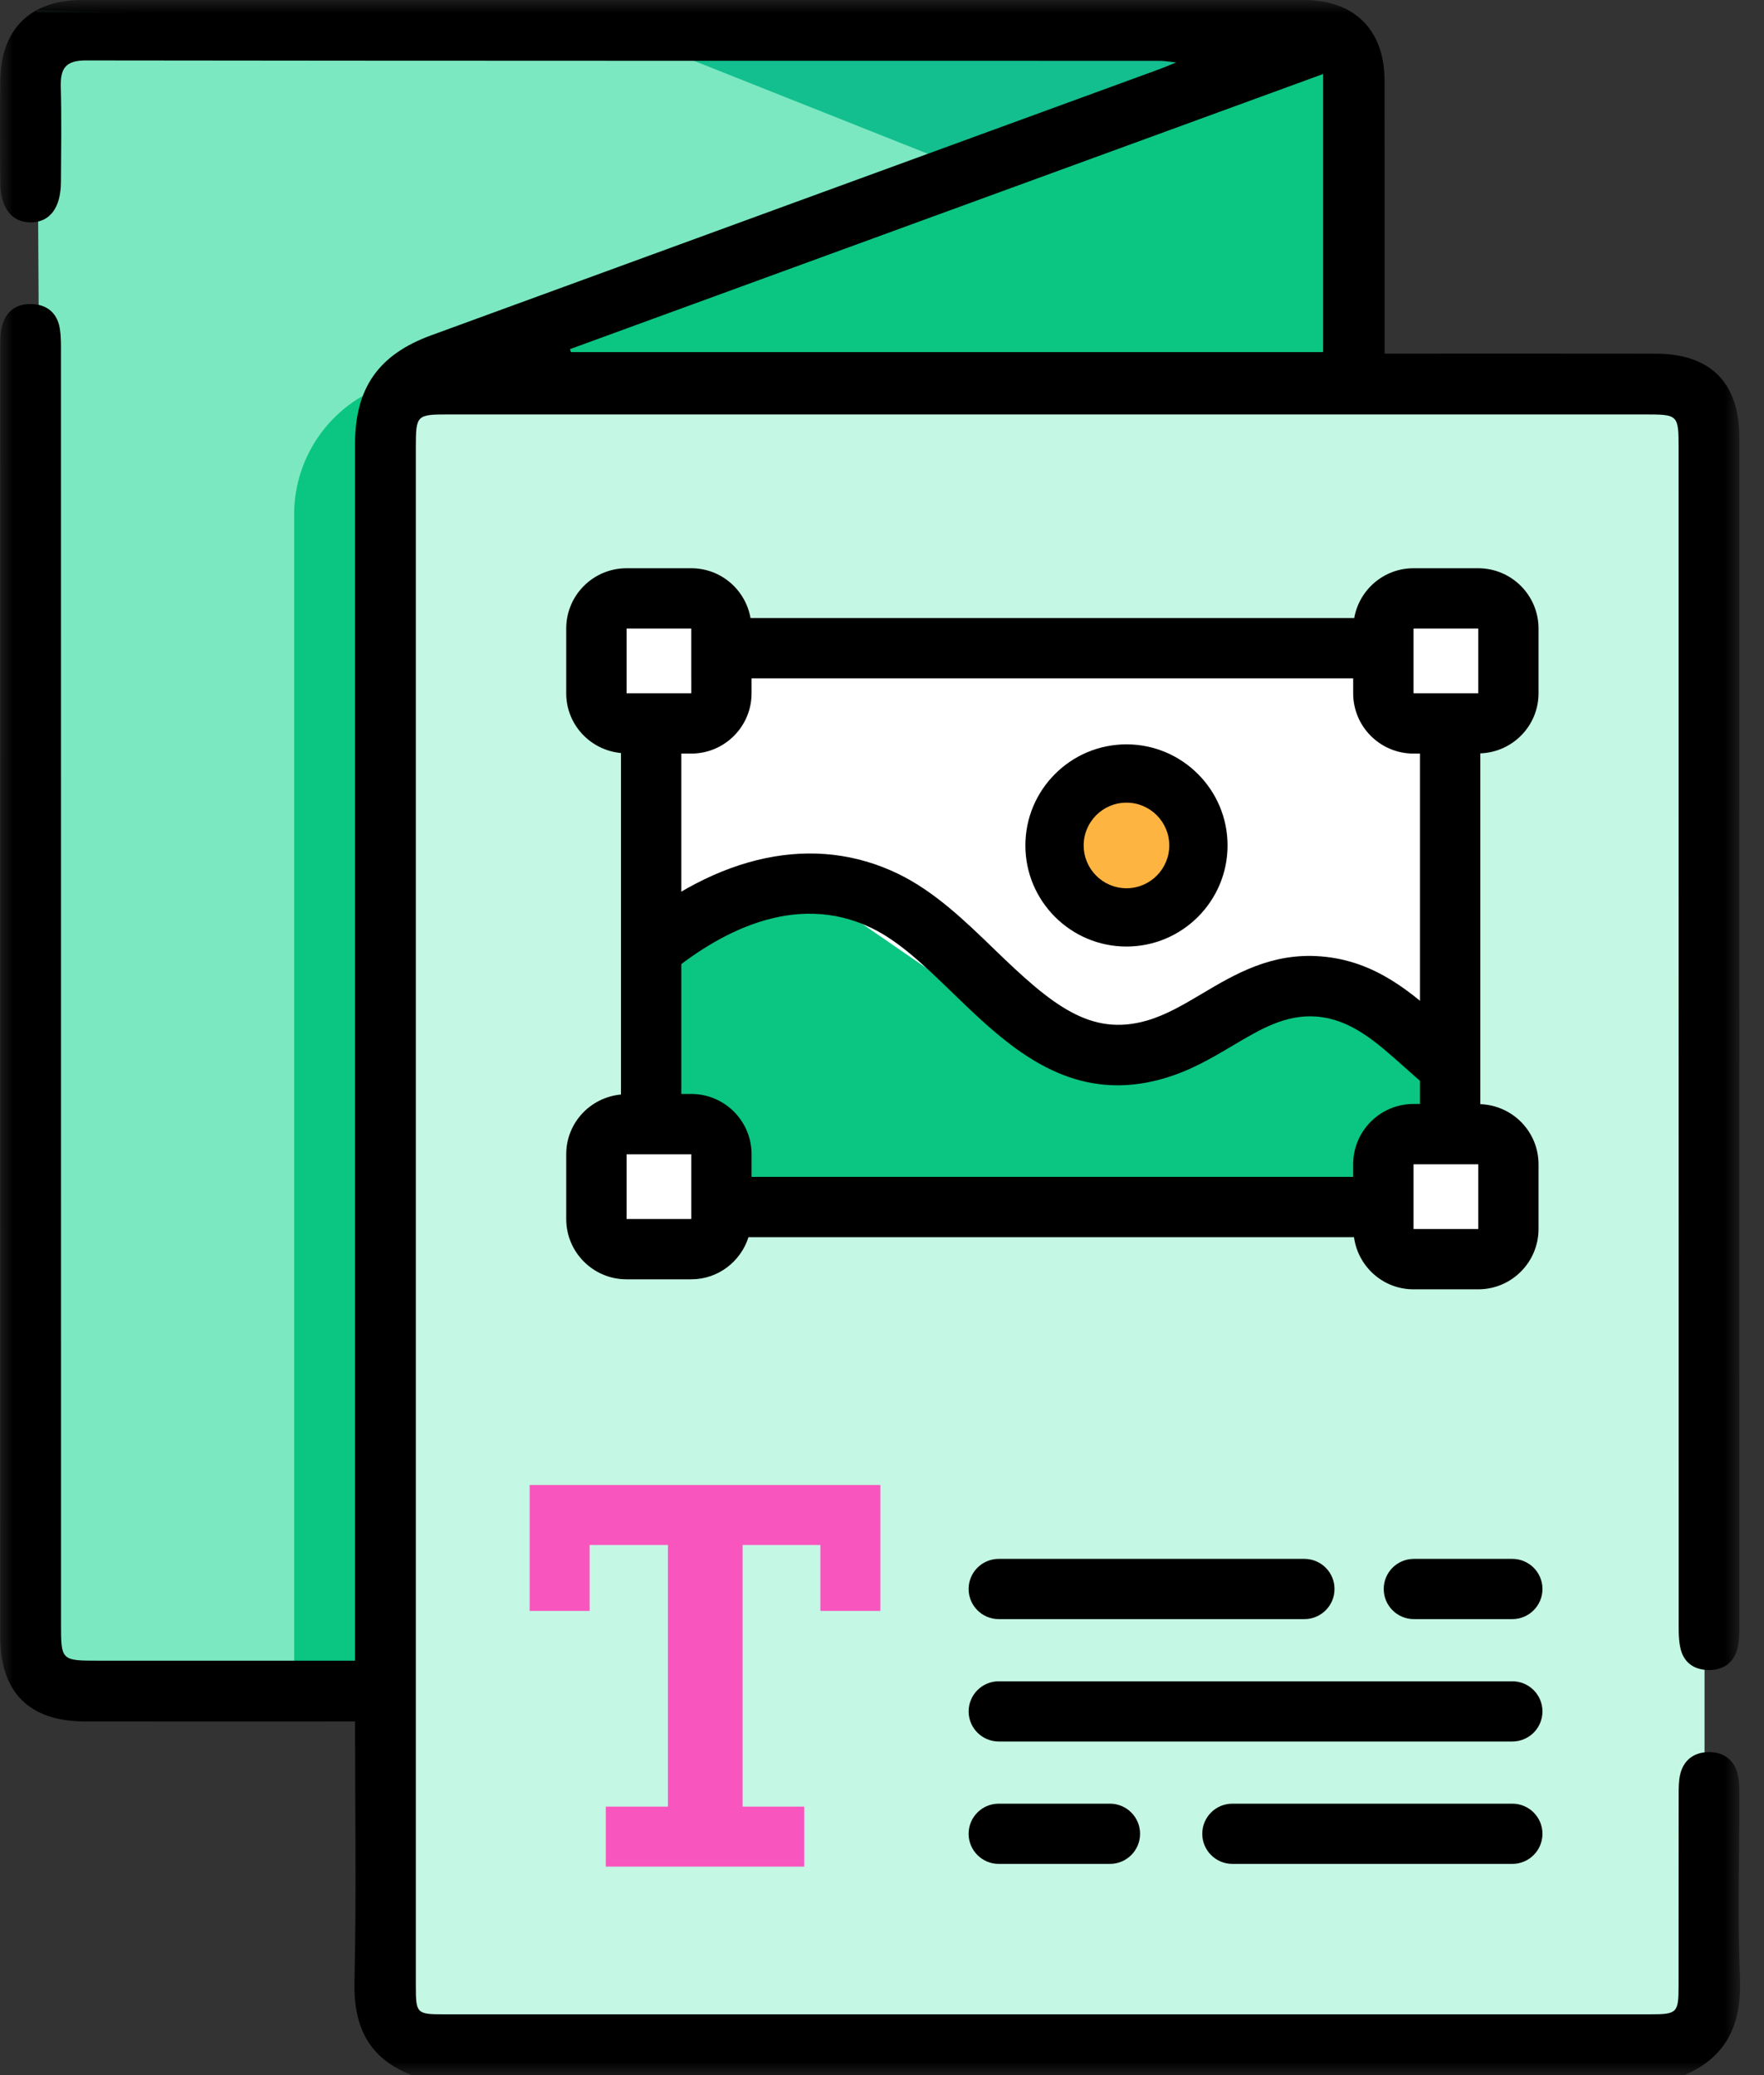 <?xml version="1.0" encoding="UTF-8"?>
<svg width="68px" height="80px" viewBox="0 0 68 80" version="1.1" xmlns="http://www.w3.org/2000/svg" xmlns:xlink="http://www.w3.org/1999/xlink">
    <rect x="0" y="0" width="68" height="80" fill="#333333" stroke="none"/>
    <title>CA0A12B2-D666-4DA2-AF7E-13CA5B84E722</title>
    <defs>
        <polygon id="path-1" points="0 0 67.079 0 67.079 79.999 0 79.999"></polygon>
    </defs>
    <g id="3rd-itteration" stroke="none" stroke-width="1" fill="none" fill-rule="evenodd">
        <g id="home" transform="translate(-985, -2396)">
            <g id="Printing--materials-color" transform="translate(985, 2396)">
                <polygon id="Fill-1" fill="#C4F7E4" points="15.25 77.656 65.708 77.656 65.708 14.739 15.25 14.739"></polygon>
                <path d="M56.066,27.995 C54.5,27.816 53.564,26.745 53.258,25.479 L27.625,25.479 C27.324,26.719 26.421,27.774 24.913,27.985 L24.913,42.812 C26.597,43.047 27.53,44.332 27.71,45.747 L53.22,45.747 C53.294,45.541 53.379,45.339 53.492,45.143 C53.675,44.907 53.857,44.671 54.04,44.435 C54.357,44.094 54.732,43.852 55.166,43.712 C55.536,43.516 55.936,43.432 56.357,43.424 L56.357,28.179 C56.248,28.13 56.166,28.054 56.066,27.995" id="Fill-3" fill="#FFFFFF"></path>
                <polygon id="Fill-5" fill="#7CE8C1" points="48.4 1.733 1.426 0.389 1.781 64.605 13.686 64.023 13.686 17.123 21.972 13.461"></polygon>
                <path d="M11.338,64.816 L15.248,64.816 L15.251,14.739 L15.171,14.761 C12.903,15.406 11.338,17.478 11.338,19.836 L11.338,64.816 Z" id="Fill-7" fill="#0AC682"></path>
                <polygon id="Fill-9" fill="#13BF8E" points="24.043 1.269 37.013 6.424 46.945 1.999"></polygon>
                <polygon id="Fill-11" fill="#0AC682" points="51.903 1.269 52.373 13.632 21.686 14.632 18.614 12.93"></polygon>
                <g id="Group-15">
                    <mask id="mask-2" fill="white">
                        <use xlink:href="#path-1"></use>
                    </mask>
                    <g id="Clip-14"></g>
                    <path d="M51.005,2.853 C41.263,6.413 31.618,9.936 21.972,13.46 C21.984,13.499 21.995,13.536 22.006,13.574 L51.005,13.574 L51.005,2.853 Z M15.874,79.999 C14.217,79.361 13.624,78.142 13.664,76.395 C13.74,73.093 13.686,69.789 13.686,66.367 L12.817,66.367 C9.64,66.367 6.463,66.37 3.287,66.366 C1.13,66.364 0.01,65.257 0.01,63.096 C0.006,46.509 0.008,29.922 0.01,13.335 C0.01,13.102 0.012,12.863 0.062,12.637 C0.2,12.019 0.61,11.697 1.238,11.722 C1.829,11.746 2.211,12.08 2.306,12.668 C2.36,12.999 2.35,13.343 2.35,13.681 C2.352,29.981 2.351,46.282 2.352,62.582 C2.352,64.023 2.352,64.023 3.828,64.023 L12.733,64.023 L13.686,64.023 L13.686,62.977 C13.686,47.693 13.686,32.408 13.686,17.123 C13.686,14.97 14.58,13.675 16.614,12.93 C25.986,9.501 35.361,6.078 44.734,2.652 C44.88,2.598 45.022,2.537 45.341,2.408 C45.028,2.375 44.874,2.346 44.719,2.346 C30.919,2.343 17.118,2.349 3.317,2.33 C2.529,2.328 2.324,2.636 2.343,3.347 C2.375,4.57 2.357,5.794 2.349,7.018 C2.343,8.007 1.929,8.559 1.204,8.574 C0.473,8.588 0.019,8.028 0.011,7.062 C0,5.734 -0.007,4.406 0.012,3.078 C0.041,1.113 1.181,0.001 3.156,0.001 C18.857,-0 34.559,-0 50.26,0.001 C52.216,0.001 53.369,1.154 53.372,3.103 C53.378,6.306 53.374,9.509 53.374,12.711 L53.374,13.632 L54.288,13.632 C57.465,13.632 60.642,13.629 63.818,13.634 C65.932,13.637 67.048,14.744 67.049,16.868 C67.054,32.152 67.052,47.437 67.05,62.722 C67.049,62.981 67.049,63.248 66.992,63.498 C66.858,64.079 66.467,64.386 65.871,64.383 C65.276,64.379 64.877,64.07 64.766,63.484 C64.698,63.13 64.711,62.759 64.711,62.395 C64.708,47.371 64.709,32.346 64.708,17.322 C64.708,15.977 64.707,15.977 63.372,15.977 C48.009,15.976 32.646,15.976 17.283,15.977 C16.056,15.977 16.03,16.001 16.03,17.257 C16.029,37.021 16.029,56.784 16.03,76.547 C16.03,77.626 16.058,77.656 17.12,77.656 L63.599,77.656 C64.653,77.656 64.706,77.606 64.707,76.562 C64.71,74.166 64.708,71.771 64.71,69.375 C64.71,69.115 64.704,68.852 64.735,68.595 C64.817,67.925 65.234,67.546 65.882,67.547 C66.532,67.548 66.942,67.938 67.025,68.604 C67.057,68.861 67.051,69.124 67.051,69.383 C67.053,71.674 66.984,73.968 67.074,76.256 C67.144,78.009 66.587,79.287 64.936,79.999 L15.874,79.999 Z" id="Fill-13" fill="#000000" mask="url(#mask-2)"></path>
                </g>
                <path d="M43.424,36.491 C41.275,36.491 39.527,34.743 39.527,32.594 C39.527,30.445 41.275,28.696 43.424,28.696 C45.573,28.696 47.321,30.445 47.321,32.594 C47.321,34.743 45.573,36.491 43.424,36.491" id="Fill-16" fill="#000000"></path>
                <path d="M43.424,30.944 C42.514,30.944 41.774,31.683 41.774,32.593 C41.774,33.504 42.514,34.244 43.424,34.244 C44.334,34.244 45.074,33.504 45.074,32.593 C45.074,31.683 44.334,30.944 43.424,30.944" id="Fill-18" fill="#FDB441"></path>
                <path d="M50.283,62.42 L38.5,62.42 C37.859,62.42 37.339,61.899 37.339,61.259 C37.339,60.617 37.859,60.098 38.5,60.098 L50.283,60.098 C50.924,60.098 51.444,60.617 51.444,61.259 C51.444,61.899 50.924,62.42 50.283,62.42" id="Fill-20" fill="#000000"></path>
                <path d="M58.299,62.42 L54.502,62.42 C53.861,62.42 53.341,61.899 53.341,61.259 C53.341,60.617 53.861,60.098 54.502,60.098 L58.299,60.098 C58.94,60.098 59.46,60.617 59.46,61.259 C59.46,61.899 58.94,62.42 58.299,62.42" id="Fill-22" fill="#000000"></path>
                <path d="M58.299,67.138 L38.501,67.138 C37.86,67.138 37.34,66.618 37.34,65.978 C37.34,65.337 37.86,64.817 38.501,64.817 L58.299,64.817 C58.94,64.817 59.46,65.337 59.46,65.978 C59.46,66.618 58.94,67.138 58.299,67.138" id="Fill-24" fill="#000000"></path>
                <path d="M58.299,71.857 L47.507,71.857 C46.866,71.857 46.346,71.336 46.346,70.696 C46.346,70.054 46.866,69.535 47.507,69.535 L58.299,69.535 C58.94,69.535 59.46,70.054 59.46,70.696 C59.46,71.336 58.94,71.857 58.299,71.857" id="Fill-26" fill="#000000"></path>
                <path d="M42.787,71.857 L38.5,71.857 C37.859,71.857 37.339,71.336 37.339,70.696 C37.339,70.054 37.859,69.535 38.5,69.535 L42.787,69.535 C43.428,69.535 43.948,70.054 43.948,70.696 C43.948,71.336 43.428,71.857 42.787,71.857" id="Fill-28" fill="#000000"></path>
                <polygon id="Fill-30" fill="#F955BE" points="23.353 69.649 25.749 69.649 25.749 59.561 22.73 59.561 22.73 62.104 20.418 62.104 20.418 57.25 33.937 57.25 33.937 62.104 31.625 62.104 31.625 59.561 28.628 59.561 28.628 69.649 31.002 69.649 31.002 71.961 23.353 71.961"></polygon>
                <path d="M52.271,46.994 C52.235,45.217 53.356,43.41 55.645,43.41 C55.667,43.41 55.686,43.416 55.708,43.416 L55.677,39.393 L50.8,38.376 L40.849,40.859 L31.51,34.427 L24.913,35.276 L24.913,42.769 C27.405,42.836 28.47,45.066 28.11,46.994 L52.271,46.994 Z" id="Fill-32" fill="#0AC682"></path>
                <path d="M43.084,41.841 C40.404,41.841 38.466,39.965 36.722,38.277 C35.669,37.258 34.676,36.296 33.597,35.777 C30.606,34.332 27.63,35.997 25.66,37.647 L24.166,35.864 C27.692,32.909 31.402,32.136 34.608,33.681 C36.024,34.364 37.201,35.504 38.339,36.606 C40.534,38.731 42.025,39.976 44.212,39.345 C44.95,39.131 45.628,38.729 46.346,38.303 C47.594,37.561 49.016,36.719 50.912,36.87 C53.032,37.034 54.437,38.288 55.677,39.394 C55.9,39.593 56.126,39.794 56.356,39.989 L54.85,41.763 C54.605,41.554 54.366,41.341 54.129,41.129 C53.024,40.144 52.07,39.293 50.732,39.189 C49.559,39.109 48.622,39.656 47.533,40.303 C46.72,40.785 45.88,41.283 44.856,41.578 C44.23,41.76 43.641,41.841 43.084,41.841" id="Fill-34" fill="#000000"></path>
                <path d="M54.739,42.56 L54.489,42.56 C53.204,42.56 52.163,43.601 52.163,44.885 L52.163,45.37 L28.972,45.37 L28.972,44.499 C28.972,43.215 27.931,42.174 26.647,42.174 L26.264,42.174 L26.264,29.052 L26.647,29.052 C27.931,29.052 28.972,28.011 28.972,26.727 L28.972,26.151 L52.163,26.151 L52.163,26.727 C52.163,28.011 53.204,29.052 54.489,29.052 L54.739,29.052 L54.739,42.56 Z M59.308,26.727 L59.308,24.232 C59.308,22.948 58.267,21.907 56.983,21.907 L54.489,21.907 C53.344,21.907 52.397,22.736 52.204,23.825 L28.931,23.825 C28.738,22.736 27.792,21.907 26.647,21.907 L24.153,21.907 C22.868,21.907 21.827,22.948 21.827,24.232 L21.827,26.727 C21.827,27.938 22.756,28.92 23.938,29.031 L23.938,42.196 C22.756,42.305 21.827,43.289 21.827,44.499 L21.827,46.994 C21.827,48.278 22.868,49.32 24.153,49.32 L26.647,49.32 C27.685,49.32 28.554,48.634 28.853,47.696 L52.195,47.696 C52.35,48.829 53.313,49.706 54.489,49.706 L56.983,49.706 C58.267,49.706 59.308,48.664 59.308,47.379 L59.308,44.885 C59.308,43.629 58.31,42.612 57.065,42.568 L57.065,29.043 C58.31,28.999 59.308,27.983 59.308,26.727 L59.308,26.727 Z" id="Fill-36" fill="#000000"></path>
                <polygon id="Fill-38" fill="#FFFFFF" points="24.153 24.232 26.647 24.232 26.647 26.151 26.648 26.151 26.648 26.727 26.264 26.727 24.153 26.727"></polygon>
                <polygon id="Fill-40" fill="#FFFFFF" points="26.648 45.37 26.648 45.37 26.648 46.994 24.153 46.994 24.153 44.5 26.265 44.5 26.648 44.5"></polygon>
                <polygon id="Fill-42" fill="#FFFFFF" points="56.984 47.38 54.49 47.38 54.49 45.37 54.49 44.886 56.984 44.886"></polygon>
                <polygon id="Fill-44" fill="#FFFFFF" points="56.984 26.727 54.74 26.727 54.49 26.727 54.49 26.151 54.49 24.232 56.984 24.232"></polygon>
            </g>
        </g>
    </g>
</svg>